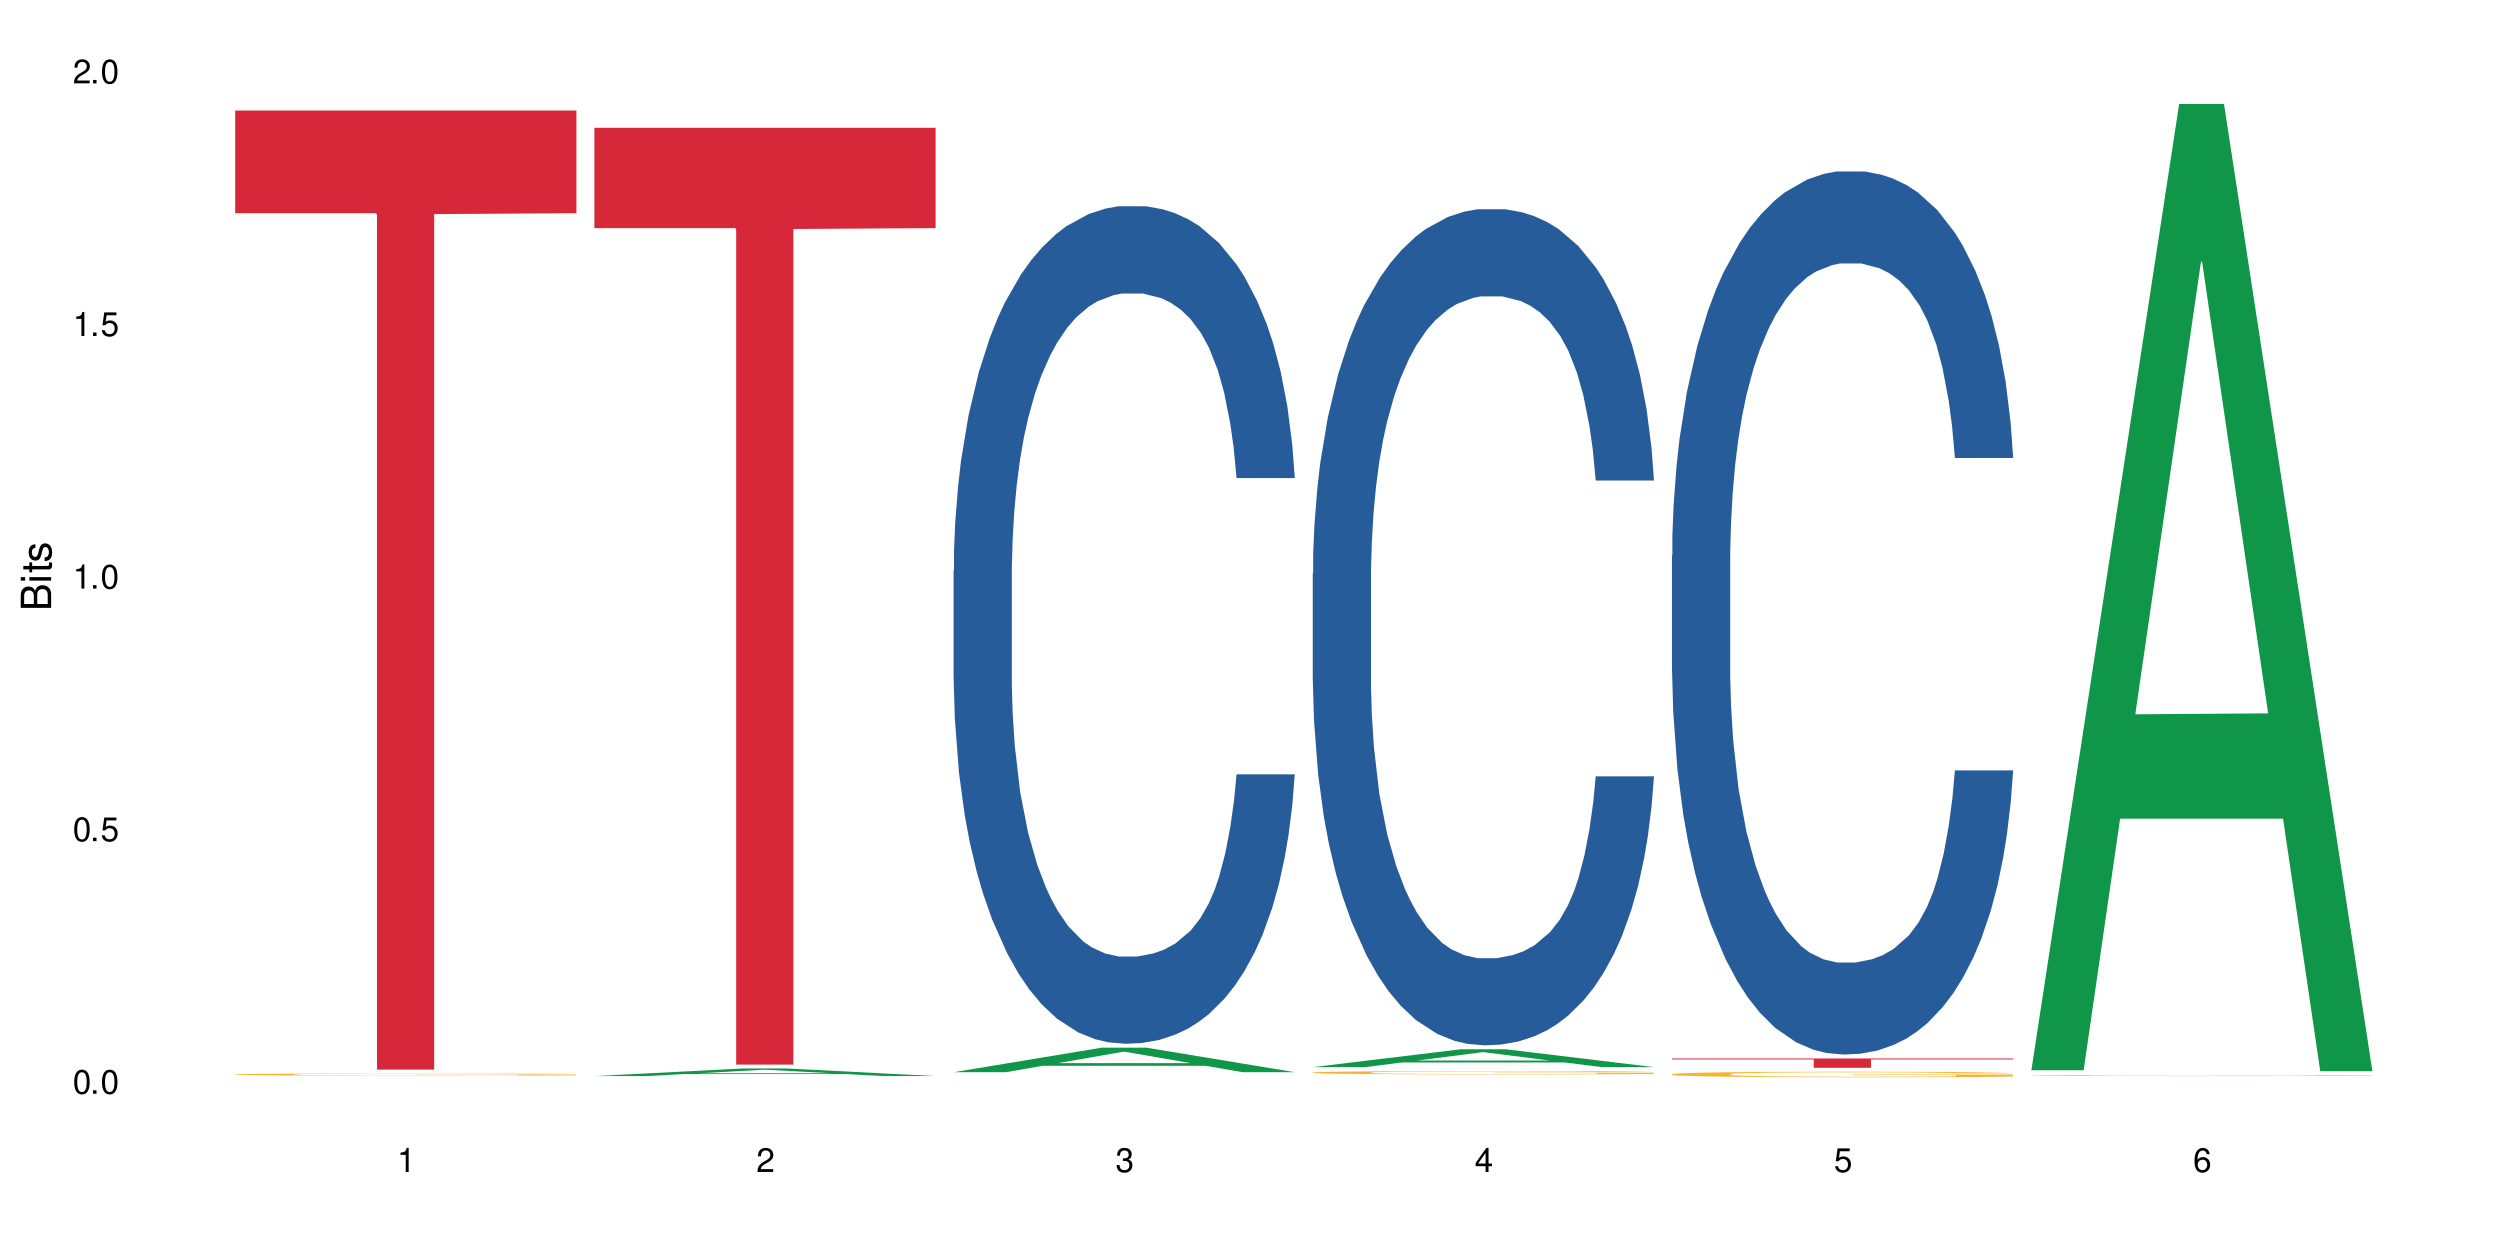 <?xml version="1.0" encoding="UTF-8"?>
<svg xmlns="http://www.w3.org/2000/svg" xmlns:xlink="http://www.w3.org/1999/xlink" width="720" height="360" viewBox="0 0 720 360">
<defs>
<g>
<g id="glyph-0-0">
</g>
<g id="glyph-0-1">
<path d="M 2.641 -6.938 C 2 -6.938 1.422 -6.656 1.078 -6.172 C 0.641 -5.562 0.406 -4.641 0.406 -3.359 C 0.406 -1.016 1.188 0.219 2.641 0.219 C 4.078 0.219 4.859 -1.016 4.859 -3.297 C 4.859 -4.641 4.656 -5.547 4.203 -6.172 C 3.844 -6.656 3.281 -6.938 2.641 -6.938 Z M 2.641 -6.188 C 3.547 -6.188 4 -5.25 4 -3.375 C 4 -1.406 3.562 -0.484 2.625 -0.484 C 1.734 -0.484 1.281 -1.438 1.281 -3.344 C 1.281 -5.25 1.734 -6.188 2.641 -6.188 Z M 2.641 -6.188 "/>
</g>
<g id="glyph-0-2">
<path d="M 1.828 -1 L 0.828 -1 L 0.828 0 L 1.828 0 Z M 1.828 -1 "/>
</g>
<g id="glyph-0-3">
<path d="M 4.562 -6.797 L 1.062 -6.797 L 0.547 -3.094 L 1.328 -3.094 C 1.719 -3.562 2.047 -3.734 2.578 -3.734 C 3.484 -3.734 4.062 -3.109 4.062 -2.094 C 4.062 -1.125 3.484 -0.531 2.578 -0.531 C 1.828 -0.531 1.375 -0.906 1.188 -1.672 L 0.328 -1.672 C 0.453 -1.109 0.547 -0.844 0.75 -0.594 C 1.125 -0.078 1.828 0.219 2.594 0.219 C 3.969 0.219 4.922 -0.781 4.922 -2.219 C 4.922 -3.562 4.031 -4.484 2.719 -4.484 C 2.25 -4.484 1.859 -4.359 1.469 -4.062 L 1.734 -5.969 L 4.562 -5.969 Z M 4.562 -6.797 "/>
</g>
<g id="glyph-0-4">
<path d="M 2.484 -4.938 L 2.484 0 L 3.328 0 L 3.328 -6.938 L 2.766 -6.938 C 2.469 -5.875 2.281 -5.734 0.984 -5.562 L 0.984 -4.938 Z M 2.484 -4.938 "/>
</g>
<g id="glyph-0-5">
<path d="M 4.859 -0.828 L 1.281 -0.828 C 1.359 -1.406 1.672 -1.781 2.5 -2.281 L 3.469 -2.828 C 4.406 -3.344 4.906 -4.062 4.906 -4.906 C 4.906 -5.484 4.672 -6.031 4.266 -6.406 C 3.859 -6.766 3.375 -6.938 2.719 -6.938 C 1.859 -6.938 1.219 -6.625 0.844 -6.031 C 0.609 -5.672 0.5 -5.234 0.484 -4.531 L 1.328 -4.531 C 1.359 -5.016 1.406 -5.281 1.531 -5.516 C 1.75 -5.938 2.188 -6.203 2.703 -6.203 C 3.469 -6.203 4.031 -5.641 4.031 -4.891 C 4.031 -4.344 3.719 -3.859 3.125 -3.516 L 2.234 -3 C 0.812 -2.172 0.406 -1.531 0.328 -0.016 L 4.859 -0.016 Z M 4.859 -0.828 "/>
</g>
<g id="glyph-0-6">
<path d="M 2.125 -3.188 L 2.578 -3.188 C 3.5 -3.188 3.984 -2.766 3.984 -1.922 C 3.984 -1.062 3.469 -0.531 2.594 -0.531 C 1.656 -0.531 1.203 -1 1.156 -2.016 L 0.312 -2.016 C 0.344 -1.453 0.438 -1.094 0.609 -0.781 C 0.953 -0.109 1.625 0.219 2.547 0.219 C 3.953 0.219 4.859 -0.625 4.859 -1.938 C 4.859 -2.828 4.516 -3.297 3.703 -3.594 C 4.344 -3.844 4.656 -4.328 4.656 -5.031 C 4.656 -6.219 3.875 -6.938 2.578 -6.938 C 1.203 -6.938 0.484 -6.172 0.453 -4.703 L 1.297 -4.703 C 1.312 -5.125 1.344 -5.359 1.453 -5.578 C 1.641 -5.969 2.062 -6.203 2.594 -6.203 C 3.344 -6.203 3.797 -5.75 3.797 -5 C 3.797 -4.516 3.609 -4.219 3.25 -4.047 C 3.016 -3.953 2.703 -3.922 2.125 -3.906 Z M 2.125 -3.188 "/>
</g>
<g id="glyph-0-7">
<path d="M 3.141 -1.672 L 3.141 0 L 3.984 0 L 3.984 -1.672 L 4.984 -1.672 L 4.984 -2.438 L 3.984 -2.438 L 3.984 -6.938 L 3.359 -6.938 L 0.266 -2.578 L 0.266 -1.672 Z M 3.141 -2.438 L 1 -2.438 L 3.141 -5.5 Z M 3.141 -2.438 "/>
</g>
<g id="glyph-0-8">
<path d="M 4.781 -5.125 C 4.609 -6.266 3.891 -6.938 2.844 -6.938 C 2.094 -6.938 1.422 -6.578 1.031 -5.953 C 0.594 -5.266 0.406 -4.422 0.406 -3.172 C 0.406 -2 0.578 -1.25 0.984 -0.641 C 1.359 -0.078 1.953 0.219 2.703 0.219 C 3.984 0.219 4.922 -0.75 4.922 -2.094 C 4.922 -3.375 4.062 -4.281 2.844 -4.281 C 2.172 -4.281 1.641 -4.031 1.281 -3.516 C 1.281 -5.234 1.828 -6.188 2.797 -6.188 C 3.391 -6.188 3.797 -5.797 3.938 -5.125 Z M 2.734 -3.531 C 3.547 -3.531 4.062 -2.953 4.062 -2.031 C 4.062 -1.156 3.484 -0.531 2.703 -0.531 C 1.922 -0.531 1.328 -1.188 1.328 -2.078 C 1.328 -2.938 1.906 -3.531 2.734 -3.531 Z M 2.734 -3.531 "/>
</g>
<g id="glyph-1-0">
</g>
<g id="glyph-1-1">
<path d="M 0 -0.953 L 0 -4.891 C 0 -5.719 -0.234 -6.344 -0.734 -6.797 C -1.188 -7.234 -1.812 -7.469 -2.5 -7.469 C -3.547 -7.469 -4.188 -7 -4.625 -5.875 C -4.984 -6.688 -5.625 -7.094 -6.531 -7.094 C -7.172 -7.094 -7.734 -6.859 -8.141 -6.391 C -8.562 -5.922 -8.75 -5.344 -8.75 -4.5 L -8.75 -0.953 Z M -4.984 -2.062 L -7.766 -2.062 L -7.766 -4.219 C -7.766 -4.844 -7.688 -5.203 -7.453 -5.5 C -7.219 -5.812 -6.859 -5.969 -6.375 -5.969 C -5.891 -5.969 -5.531 -5.812 -5.297 -5.5 C -5.062 -5.203 -4.984 -4.844 -4.984 -4.219 Z M -0.984 -2.062 L -4 -2.062 L -4 -4.781 C -4 -5.766 -3.438 -6.359 -2.484 -6.359 C -1.547 -6.359 -0.984 -5.766 -0.984 -4.781 Z M -0.984 -2.062 "/>
</g>
<g id="glyph-1-2">
<path d="M -6.281 -1.797 L -6.281 -0.797 L 0 -0.797 L 0 -1.797 Z M -8.75 -1.797 L -8.75 -0.797 L -7.484 -0.797 L -7.484 -1.797 Z M -8.75 -1.797 "/>
</g>
<g id="glyph-1-3">
<path d="M -6.281 -3.047 L -6.281 -2.016 L -8.016 -2.016 L -8.016 -1.016 L -6.281 -1.016 L -6.281 -0.172 L -5.469 -0.172 L -5.469 -1.016 L -0.719 -1.016 C -0.078 -1.016 0.281 -1.453 0.281 -2.234 C 0.281 -2.5 0.25 -2.719 0.188 -3.047 L -0.641 -3.047 C -0.609 -2.906 -0.594 -2.766 -0.594 -2.562 C -0.594 -2.141 -0.719 -2.016 -1.156 -2.016 L -5.469 -2.016 L -5.469 -3.047 Z M -6.281 -3.047 "/>
</g>
<g id="glyph-1-4">
<path d="M -4.531 -5.25 C -5.766 -5.25 -6.469 -4.422 -6.469 -2.969 C -6.469 -1.516 -5.719 -0.562 -4.547 -0.562 C -3.562 -0.562 -3.094 -1.062 -2.734 -2.562 L -2.516 -3.484 C -2.344 -4.188 -2.094 -4.469 -1.641 -4.469 C -1.047 -4.469 -0.641 -3.875 -0.641 -3 C -0.641 -2.453 -0.797 -2 -1.062 -1.75 C -1.25 -1.594 -1.422 -1.531 -1.875 -1.469 L -1.875 -0.406 C -0.422 -0.453 0.281 -1.266 0.281 -2.922 C 0.281 -4.5 -0.5 -5.516 -1.719 -5.516 C -2.656 -5.516 -3.172 -4.984 -3.469 -3.734 L -3.703 -2.766 C -3.891 -1.953 -4.156 -1.609 -4.594 -1.609 C -5.188 -1.609 -5.547 -2.125 -5.547 -2.938 C -5.547 -3.75 -5.203 -4.172 -4.531 -4.203 Z M -4.531 -5.25 "/>
</g>
</g>
</defs>
<rect x="-72" y="-36" width="864" height="432" fill="rgb(100%, 100%, 100%)" fill-opacity="1"/>
<path fill-rule="nonzero" fill="rgb(96.863%, 70.196%, 16.863%)" fill-opacity="1" d="M 67.73 309.434 L 67.852 309.434 L 67.852 309.422 L 68.332 309.395 L 69.527 309.359 L 71.086 309.332 L 72.766 309.309 L 73.844 309.297 L 75.641 309.281 L 77.199 309.27 L 81.152 309.242 L 86.188 309.219 L 88.945 309.207 L 92.059 309.199 L 96.496 309.188 L 98.531 309.184 L 104.766 309.176 L 111.836 309.168 L 123.223 309.168 L 128.133 309.172 L 134.848 309.176 L 138.68 309.184 L 141.676 309.188 L 144.793 309.195 L 148.629 309.207 L 152.223 309.219 L 155.102 309.234 L 157.977 309.25 L 160.375 309.27 L 162.41 309.289 L 164.207 309.312 L 165.289 309.332 L 166.008 309.352 L 149.348 309.352 L 148.391 309.332 L 147.309 309.316 L 145.512 309.297 L 141.918 309.273 L 138.562 309.258 L 135.684 309.25 L 132.09 309.242 L 128.613 309.238 L 124.66 309.234 L 115.91 309.234 L 110.156 309.238 L 106.801 309.242 L 104.406 309.246 L 101.047 309.254 L 99.012 309.262 L 97.812 309.266 L 94.219 309.285 L 91.82 309.301 L 90.504 309.309 L 88.824 309.328 L 87.625 309.344 L 86.309 309.363 L 85.59 309.383 L 84.629 309.422 L 84.508 309.523 L 84.871 309.543 L 85.59 309.566 L 86.547 309.586 L 87.984 309.609 L 89.422 309.625 L 91.941 309.648 L 94.098 309.664 L 95.777 309.672 L 99.012 309.688 L 100.328 309.691 L 103.445 309.703 L 106.684 309.711 L 110.637 309.719 L 113.633 309.719 L 118.426 309.723 L 124.539 309.723 L 131.73 309.719 L 136.285 309.715 L 139.398 309.711 L 141.438 309.707 L 143.953 309.699 L 145.754 309.695 L 147.43 309.688 L 149.469 309.68 L 149.469 309.543 L 119.863 309.543 L 119.863 309.48 L 165.887 309.48 L 166.008 309.699 L 163.488 309.715 L 160.375 309.73 L 157.379 309.742 L 154.262 309.75 L 149.828 309.762 L 146.23 309.77 L 140.719 309.777 L 135.684 309.781 L 130.41 309.785 L 125.738 309.789 L 120.223 309.789 L 115.312 309.785 L 110.039 309.785 L 105.844 309.777 L 102.008 309.773 L 98.172 309.766 L 93.379 309.754 L 90.262 309.746 L 87.027 309.734 L 83.789 309.719 L 80.914 309.703 L 78.996 309.691 L 77.078 309.676 L 75.043 309.66 L 73.125 309.641 L 71.688 309.625 L 70.367 309.605 L 69.41 309.586 L 68.449 309.559 L 67.969 309.539 L 67.73 309.523 Z M 67.73 309.434 "/>
<path fill-rule="nonzero" fill="rgb(83.922%, 15.686%, 22.353%)" fill-opacity="1" d="M 67.73 31.836 L 166.008 31.836 L 166.008 61.402 L 125.047 61.66 L 125.047 308.043 L 108.57 308.043 L 108.57 61.922 L 108.332 61.402 L 67.73 61.402 Z M 67.73 31.836 "/>
<path fill-rule="nonzero" fill="rgb(6.275%, 58.824%, 28.235%)" fill-opacity="1" d="M 171.18 309.91 L 171.285 309.91 L 213.809 307.723 L 226.723 307.723 L 269.453 309.914 L 254.441 309.914 L 243.73 309.34 L 196.797 309.34 L 186.297 309.91 L 171.18 309.91 L 201.312 309.105 L 239.426 309.102 L 220.422 308.082 L 220.211 308.078 L 220 308.086 L 201.207 309.102 L 201.312 309.105 Z M 171.18 309.91 "/>
<path fill-rule="nonzero" fill="rgb(83.922%, 15.686%, 22.353%)" fill-opacity="1" d="M 171.18 36.816 L 269.453 36.816 L 269.453 65.695 L 228.496 65.949 L 228.496 306.598 L 212.02 306.598 L 212.02 66.203 L 211.777 65.695 L 171.18 65.695 Z M 171.18 36.816 "/>
<path fill-rule="nonzero" fill="rgb(6.275%, 58.824%, 28.235%)" fill-opacity="1" d="M 274.629 308.789 L 274.73 308.781 L 317.254 301.734 L 330.168 301.734 L 372.902 308.797 L 357.887 308.797 L 347.18 306.953 L 300.246 306.953 L 289.746 308.789 L 274.629 308.789 L 304.762 306.191 L 342.875 306.184 L 323.871 302.891 L 323.66 302.883 L 323.449 302.902 L 304.656 306.184 L 304.762 306.191 Z M 274.629 308.789 "/>
<path fill-rule="nonzero" fill="rgb(14.51%, 36.078%, 60%)" fill-opacity="1" d="M 274.629 164.359 L 274.746 164.137 L 274.746 158.844 L 275.105 150.469 L 275.945 139.887 L 276.785 132.609 L 278.941 119.602 L 281.938 107.035 L 285.055 97.332 L 287.332 91.602 L 289.367 87.191 L 294.043 79.035 L 297.039 74.844 L 300.273 71.098 L 304.23 67.348 L 307.105 65.145 L 313.578 61.617 L 318.371 60.074 L 322.086 59.41 L 330.117 59.41 L 334.91 60.293 L 338.387 61.395 L 342.223 63.16 L 345.457 65.145 L 351.09 69.996 L 356.125 76.168 L 358.402 79.695 L 361.996 86.531 L 364.754 93.145 L 366.672 98.875 L 368.828 107.035 L 370.746 116.957 L 372.184 128.199 L 372.902 137.68 L 356.125 137.68 L 355.285 128.859 L 354.324 122.027 L 352.527 112.988 L 350.73 106.594 L 348.215 100.199 L 345.938 96.012 L 342.82 91.82 L 340.062 89.176 L 337.188 87.191 L 334.43 85.867 L 329.156 84.547 L 323.047 84.547 L 320.77 84.988 L 316.094 86.75 L 313.578 88.293 L 309.98 91.379 L 307.465 94.246 L 304.469 98.656 L 302.434 102.406 L 299.914 108.137 L 298.117 113.207 L 296.078 120.484 L 294.883 125.996 L 293.801 132.168 L 292.844 139.445 L 292.125 147.16 L 291.645 155.316 L 291.406 163.254 L 291.406 197.43 L 291.645 205.367 L 292.246 214.625 L 293.801 228.074 L 296.078 239.758 L 298.715 249.02 L 301.234 255.633 L 302.672 258.719 L 304.59 262.246 L 307.586 266.656 L 311.898 271.066 L 314.418 272.832 L 318.25 274.594 L 322.207 275.477 L 327.48 275.477 L 332.152 274.594 L 335.27 273.492 L 338.508 271.727 L 342.941 267.98 L 345.695 264.453 L 348.094 260.262 L 349.891 256.074 L 351.09 252.547 L 352.887 245.711 L 354.324 238.215 L 355.406 230.5 L 356.125 223.004 L 372.902 223.004 L 372.184 231.824 L 371.105 240.422 L 370.027 246.816 L 368.348 254.531 L 366.43 261.367 L 363.676 269.082 L 361.398 274.152 L 358.402 279.664 L 355.645 283.855 L 352.648 287.602 L 348.215 292.012 L 345.336 294.215 L 342.223 296.199 L 338.508 297.965 L 333.832 299.508 L 328.797 300.391 L 324.125 300.609 L 319.09 300.168 L 315.375 299.289 L 310.461 297.305 L 304.348 293.336 L 299.914 289.145 L 296.438 284.957 L 293.441 280.547 L 290.086 274.594 L 285.773 264.895 L 283.137 257.398 L 281.34 251.223 L 279.301 242.625 L 277.863 234.91 L 276.184 222.562 L 274.988 206.91 L 274.629 194.781 Z M 274.629 164.359 "/>
<path fill-rule="nonzero" fill="rgb(6.275%, 58.824%, 28.235%)" fill-opacity="1" d="M 378.074 307.332 L 378.18 307.328 L 420.703 302.188 L 433.617 302.188 L 476.352 307.336 L 461.336 307.336 L 450.625 305.992 L 403.695 305.992 L 393.195 307.332 L 378.074 307.332 L 408.207 305.438 L 446.32 305.434 L 427.316 303.027 L 427.109 303.023 L 426.898 303.039 L 408.105 305.434 L 408.207 305.438 Z M 378.074 307.332 "/>
<path fill-rule="nonzero" fill="rgb(14.51%, 36.078%, 60%)" fill-opacity="1" d="M 378.074 165.035 L 378.195 164.816 L 378.195 159.531 L 378.555 151.168 L 379.395 140.602 L 380.23 133.34 L 382.391 120.352 L 385.387 107.809 L 388.5 98.121 L 390.777 92.398 L 392.816 87.996 L 397.492 79.852 L 400.488 75.672 L 403.723 71.93 L 407.676 68.188 L 410.555 65.988 L 417.027 62.465 L 421.82 60.926 L 425.535 60.266 L 433.566 60.266 L 438.359 61.145 L 441.836 62.246 L 445.668 64.004 L 448.906 65.988 L 454.539 70.828 L 459.57 76.992 L 461.848 80.516 L 465.445 87.336 L 468.199 93.941 L 470.117 99.664 L 472.277 107.809 L 474.191 117.711 L 475.633 128.938 L 476.352 138.402 L 459.57 138.402 L 458.734 129.598 L 457.773 122.773 L 455.977 113.75 L 454.18 107.367 L 451.66 100.984 L 449.383 96.801 L 446.27 92.621 L 443.512 89.977 L 440.637 87.996 L 437.879 86.676 L 432.605 85.355 L 426.492 85.355 L 424.215 85.797 L 419.543 87.559 L 417.027 89.098 L 413.43 92.18 L 410.914 95.039 L 407.918 99.441 L 405.879 103.184 L 403.363 108.906 L 401.566 113.969 L 399.527 121.234 L 398.328 126.734 L 397.25 132.898 L 396.293 140.164 L 395.574 147.867 L 395.094 156.012 L 394.855 163.934 L 394.855 198.051 L 395.094 205.977 L 395.691 215.219 L 397.25 228.645 L 399.527 240.312 L 402.164 249.555 L 404.68 256.16 L 406.121 259.242 L 408.035 262.762 L 411.035 267.164 L 415.348 271.566 L 417.863 273.328 L 421.699 275.09 L 425.656 275.969 L 430.93 275.969 L 435.602 275.09 L 438.719 273.988 L 441.953 272.227 L 446.387 268.484 L 449.145 264.965 L 451.543 260.781 L 453.34 256.602 L 454.539 253.078 L 456.336 246.254 L 457.773 238.77 L 458.852 231.066 L 459.57 223.582 L 476.352 223.582 L 475.633 232.387 L 474.555 240.973 L 473.473 247.355 L 471.797 255.059 L 469.879 261.883 L 467.121 269.586 L 464.844 274.648 L 461.848 280.152 L 459.094 284.332 L 456.098 288.074 L 451.66 292.477 L 448.785 294.68 L 445.668 296.66 L 441.953 298.422 L 437.281 299.961 L 432.246 300.84 L 427.574 301.062 L 422.539 300.621 L 418.824 299.742 L 413.91 297.758 L 407.797 293.797 L 403.363 289.617 L 399.887 285.434 L 396.891 281.031 L 393.535 275.09 L 389.223 265.402 L 386.586 257.922 L 384.785 251.758 L 382.75 243.172 L 381.312 235.469 L 379.633 223.145 L 378.434 207.516 L 378.074 195.41 Z M 378.074 165.035 "/>
<path fill-rule="nonzero" fill="rgb(96.863%, 70.196%, 16.863%)" fill-opacity="1" d="M 378.074 308.875 L 378.195 308.875 L 378.195 308.859 L 378.676 308.82 L 379.871 308.766 L 381.43 308.719 L 383.109 308.684 L 384.188 308.664 L 385.984 308.637 L 387.543 308.621 L 391.496 308.578 L 396.531 308.543 L 399.289 308.527 L 402.402 308.512 L 406.84 308.496 L 408.875 308.488 L 415.109 308.473 L 422.18 308.465 L 433.566 308.465 L 438.48 308.469 L 445.191 308.477 L 449.023 308.484 L 452.02 308.496 L 455.137 308.508 L 458.973 308.523 L 462.566 308.547 L 465.445 308.566 L 468.32 308.594 L 470.719 308.621 L 472.754 308.652 L 474.555 308.688 L 475.633 308.719 L 476.352 308.75 L 459.691 308.75 L 458.734 308.719 L 457.652 308.695 L 455.855 308.668 L 454.059 308.645 L 452.262 308.629 L 448.906 308.605 L 446.027 308.594 L 442.434 308.578 L 438.957 308.57 L 435.004 308.566 L 426.254 308.566 L 420.5 308.57 L 417.145 308.578 L 414.75 308.586 L 411.395 308.598 L 409.355 308.609 L 408.156 308.617 L 404.562 308.645 L 402.164 308.668 L 400.848 308.684 L 399.168 308.711 L 397.969 308.734 L 396.652 308.77 L 395.934 308.797 L 394.973 308.855 L 394.855 309.016 L 395.215 309.047 L 395.934 309.086 L 396.891 309.117 L 398.328 309.148 L 399.766 309.176 L 402.285 309.211 L 404.441 309.234 L 406.121 309.246 L 409.355 309.273 L 410.672 309.281 L 413.789 309.297 L 417.027 309.309 L 420.98 309.32 L 423.977 309.324 L 428.77 309.328 L 434.883 309.328 L 442.074 309.324 L 446.629 309.316 L 449.746 309.309 L 451.781 309.301 L 454.297 309.293 L 456.098 309.285 L 457.773 309.273 L 459.812 309.258 L 459.812 309.047 L 430.211 309.047 L 430.211 308.949 L 476.23 308.949 L 476.352 309.293 L 473.832 309.316 L 470.719 309.34 L 467.723 309.355 L 464.605 309.371 L 460.172 309.391 L 456.574 309.398 L 451.062 309.41 L 446.027 309.422 L 440.754 309.426 L 436.082 309.43 L 430.57 309.43 L 425.656 309.426 L 420.383 309.422 L 416.188 309.414 L 412.352 309.406 L 408.516 309.395 L 403.723 309.375 L 400.605 309.359 L 397.371 309.344 L 394.133 309.32 L 391.258 309.297 L 387.422 309.258 L 385.387 309.23 L 383.469 309.199 L 382.031 309.172 L 380.711 309.141 L 379.754 309.113 L 378.793 309.074 L 378.316 309.043 L 378.074 309.016 Z M 378.074 308.875 "/>
<path fill-rule="nonzero" fill="rgb(14.51%, 36.078%, 60%)" fill-opacity="1" d="M 481.523 160.039 L 481.645 159.805 L 481.645 154.227 L 482.004 145.391 L 482.84 134.23 L 483.68 126.559 L 485.836 112.844 L 488.832 99.59 L 491.949 89.363 L 494.227 83.316 L 496.266 78.668 L 500.938 70.066 L 503.934 65.648 L 507.172 61.695 L 511.125 57.742 L 514 55.418 L 520.473 51.699 L 525.27 50.07 L 528.984 49.375 L 537.012 49.375 L 541.809 50.305 L 545.281 51.465 L 549.117 53.328 L 552.352 55.418 L 557.984 60.535 L 563.02 67.043 L 565.297 70.762 L 568.891 77.969 L 571.648 84.945 L 573.566 90.988 L 575.723 99.59 L 577.641 110.055 L 579.078 121.91 L 579.797 131.906 L 563.02 131.906 L 562.18 122.605 L 561.223 115.398 L 559.426 105.867 L 557.625 99.125 L 555.109 92.383 L 552.832 87.965 L 549.715 83.551 L 546.961 80.758 L 544.082 78.668 L 541.328 77.273 L 536.055 75.879 L 529.941 75.879 L 527.664 76.344 L 522.992 78.203 L 520.473 79.828 L 516.879 83.086 L 514.363 86.105 L 511.367 90.758 L 509.328 94.707 L 506.812 100.754 L 505.012 106.102 L 502.977 113.773 L 501.777 119.586 L 500.699 126.094 L 499.738 133.766 L 499.02 141.902 L 498.543 150.504 L 498.301 158.875 L 498.301 194.91 L 498.543 203.281 L 499.141 213.043 L 500.699 227.227 L 502.977 239.547 L 505.613 249.312 L 508.129 256.285 L 509.566 259.543 L 511.484 263.262 L 514.48 267.91 L 518.797 272.559 L 521.312 274.422 L 525.148 276.281 L 529.102 277.211 L 534.375 277.211 L 539.051 276.281 L 542.168 275.117 L 545.402 273.258 L 549.836 269.305 L 552.594 265.586 L 554.988 261.168 L 556.789 256.75 L 557.984 253.031 L 559.785 245.824 L 561.223 237.922 L 562.301 229.781 L 563.02 221.879 L 579.797 221.879 L 579.078 231.18 L 578 240.246 L 576.922 246.988 L 575.246 255.125 L 573.328 262.332 L 570.57 270.469 L 568.293 275.816 L 565.297 281.629 L 562.539 286.043 L 559.543 289.996 L 555.109 294.645 L 552.234 296.973 L 549.117 299.062 L 545.402 300.922 L 540.727 302.551 L 535.695 303.48 L 531.02 303.715 L 525.988 303.25 L 522.27 302.32 L 517.359 300.227 L 511.246 296.043 L 506.812 291.625 L 503.336 287.207 L 500.34 282.559 L 496.984 276.281 L 492.668 266.051 L 490.031 258.145 L 488.234 251.637 L 486.195 242.57 L 484.758 234.434 L 483.082 221.414 L 481.883 204.906 L 481.523 192.121 Z M 481.523 160.039 "/>
<path fill-rule="nonzero" fill="rgb(96.863%, 70.196%, 16.863%)" fill-opacity="1" d="M 481.523 309.344 L 481.645 309.344 L 481.645 309.316 L 482.121 309.25 L 483.32 309.156 L 484.879 309.082 L 486.555 309.023 L 487.637 308.992 L 489.434 308.949 L 490.992 308.918 L 494.945 308.852 L 499.98 308.789 L 502.734 308.766 L 505.852 308.738 L 510.285 308.711 L 512.324 308.703 L 518.555 308.68 L 525.629 308.664 L 533.418 308.66 L 537.012 308.66 L 541.926 308.668 L 548.637 308.684 L 552.473 308.695 L 555.469 308.711 L 558.586 308.73 L 562.422 308.762 L 566.016 308.797 L 568.891 308.832 L 571.77 308.875 L 574.164 308.922 L 576.203 308.973 L 578 309.035 L 579.078 309.086 L 579.797 309.137 L 563.141 309.137 L 562.18 309.086 L 561.102 309.047 L 559.305 308.996 L 557.508 308.961 L 555.711 308.934 L 552.352 308.895 L 549.477 308.871 L 545.883 308.852 L 542.406 308.84 L 538.449 308.832 L 536.055 308.828 L 529.703 308.828 L 523.949 308.836 L 520.594 308.848 L 518.195 308.859 L 514.84 308.883 L 512.805 308.902 L 511.605 308.914 L 508.008 308.957 L 505.613 309 L 504.293 309.027 L 502.617 309.07 L 501.418 309.109 L 500.098 309.168 L 499.379 309.211 L 498.422 309.312 L 498.301 309.574 L 498.66 309.629 L 499.379 309.691 L 500.34 309.742 L 501.777 309.797 L 503.215 309.84 L 505.73 309.898 L 507.891 309.938 L 509.566 309.961 L 512.805 310 L 514.121 310.016 L 517.238 310.039 L 520.473 310.062 L 524.43 310.078 L 527.426 310.086 L 532.219 310.094 L 538.332 310.094 L 545.523 310.086 L 550.078 310.074 L 553.191 310.062 L 555.23 310.051 L 557.746 310.035 L 559.543 310.02 L 561.223 310.004 L 563.258 309.98 L 563.258 309.629 L 533.656 309.629 L 533.656 309.465 L 579.68 309.465 L 579.797 310.035 L 577.281 310.074 L 574.164 310.113 L 571.168 310.141 L 568.055 310.168 L 563.617 310.195 L 560.023 310.211 L 554.512 310.234 L 549.477 310.246 L 544.203 310.254 L 539.531 310.258 L 534.016 310.262 L 529.102 310.258 L 523.828 310.25 L 519.637 310.238 L 515.801 310.223 L 511.965 310.203 L 507.172 310.172 L 504.055 310.148 L 500.82 310.117 L 497.582 310.082 L 494.707 310.043 L 492.789 310.012 L 490.871 309.977 L 488.832 309.934 L 486.918 309.883 L 485.477 309.836 L 484.16 309.785 L 483.199 309.738 L 482.242 309.672 L 481.762 309.617 L 481.523 309.574 Z M 481.523 309.344 "/>
<path fill-rule="nonzero" fill="rgb(83.922%, 15.686%, 22.353%)" fill-opacity="1" d="M 481.523 304.84 L 579.797 304.84 L 579.797 305.129 L 538.84 305.129 L 538.84 307.531 L 522.363 307.531 L 522.363 305.133 L 522.121 305.129 L 481.523 305.129 Z M 481.523 304.84 "/>
<path fill-rule="nonzero" fill="rgb(6.275%, 58.824%, 28.235%)" fill-opacity="1" d="M 584.973 308.234 L 585.074 307.973 L 627.598 29.953 L 640.512 29.953 L 683.246 308.496 L 668.23 308.496 L 657.523 235.785 L 610.59 235.785 L 600.09 308.234 L 584.973 308.234 L 615.105 205.711 L 653.219 205.449 L 634.215 75.461 L 634.004 75.199 L 633.793 75.984 L 615 205.449 L 615.105 205.711 Z M 584.973 308.234 "/>
<path fill-rule="nonzero" fill="rgb(96.863%, 70.196%, 16.863%)" fill-opacity="1" d="M 584.973 309.742 L 585.09 309.742 L 585.09 309.734 L 585.57 309.723 L 586.77 309.707 L 588.328 309.695 L 590.004 309.684 L 591.082 309.68 L 592.883 309.672 L 594.438 309.668 L 598.395 309.656 L 603.426 309.645 L 606.184 309.641 L 609.301 309.637 L 613.734 309.629 L 615.773 309.629 L 622.004 309.625 L 629.074 309.621 L 645.375 309.621 L 652.086 309.625 L 655.922 309.629 L 658.918 309.629 L 662.035 309.633 L 665.867 309.637 L 669.465 309.645 L 675.215 309.66 L 677.613 309.668 L 679.652 309.676 L 681.449 309.688 L 682.527 309.695 L 683.246 309.703 L 666.586 309.703 L 665.629 309.695 L 664.551 309.688 L 662.754 309.68 L 660.953 309.676 L 659.156 309.668 L 655.801 309.664 L 652.926 309.66 L 649.328 309.656 L 645.855 309.652 L 641.898 309.652 L 639.504 309.648 L 633.148 309.648 L 627.398 309.652 L 624.043 309.652 L 621.645 309.656 L 618.289 309.66 L 616.25 309.664 L 615.055 309.664 L 611.457 309.672 L 609.059 309.68 L 607.742 309.684 L 606.062 309.691 L 604.867 309.699 L 603.547 309.711 L 602.828 309.719 L 601.871 309.734 L 601.75 309.781 L 602.109 309.789 L 602.828 309.801 L 603.789 309.812 L 606.664 309.828 L 609.18 309.836 L 611.336 309.844 L 613.016 309.848 L 616.25 309.855 L 617.57 309.859 L 620.688 309.863 L 623.922 309.867 L 627.875 309.871 L 648.969 309.871 L 653.523 309.867 L 656.641 309.867 L 658.676 309.863 L 661.195 309.863 L 662.992 309.859 L 664.672 309.855 L 666.707 309.852 L 666.707 309.789 L 637.105 309.789 L 637.105 309.762 L 683.125 309.762 L 683.246 309.863 L 680.73 309.867 L 677.613 309.875 L 674.617 309.879 L 671.5 309.887 L 667.066 309.891 L 663.473 309.895 L 657.957 309.895 L 652.926 309.898 L 647.652 309.898 L 642.977 309.902 L 632.551 309.902 L 627.277 309.898 L 623.082 309.898 L 619.246 309.895 L 615.414 309.891 L 610.617 309.887 L 607.504 309.883 L 604.266 309.875 L 601.031 309.871 L 598.156 309.863 L 596.238 309.859 L 594.32 309.852 L 592.281 309.844 L 590.363 309.836 L 588.926 309.828 L 587.609 309.816 L 586.648 309.809 L 585.691 309.797 L 585.211 309.789 L 584.973 309.781 Z M 584.973 309.742 "/>
<g fill="rgb(0%, 0%, 0%)" fill-opacity="1">
<use xlink:href="#glyph-0-1" x="20.965" y="314.993"/>
<use xlink:href="#glyph-0-2" x="25.965" y="314.993"/>
<use xlink:href="#glyph-0-1" x="28.965" y="314.993"/>
</g>
<g fill="rgb(0%, 0%, 0%)" fill-opacity="1">
<use xlink:href="#glyph-0-1" x="20.965" y="242.251"/>
<use xlink:href="#glyph-0-2" x="25.965" y="242.251"/>
<use xlink:href="#glyph-0-3" x="28.965" y="242.251"/>
</g>
<g fill="rgb(0%, 0%, 0%)" fill-opacity="1">
<use xlink:href="#glyph-0-4" x="20.965" y="169.509"/>
<use xlink:href="#glyph-0-2" x="25.965" y="169.509"/>
<use xlink:href="#glyph-0-1" x="28.965" y="169.509"/>
</g>
<g fill="rgb(0%, 0%, 0%)" fill-opacity="1">
<use xlink:href="#glyph-0-4" x="20.965" y="96.767"/>
<use xlink:href="#glyph-0-2" x="25.965" y="96.767"/>
<use xlink:href="#glyph-0-3" x="28.965" y="96.767"/>
</g>
<g fill="rgb(0%, 0%, 0%)" fill-opacity="1">
<use xlink:href="#glyph-0-5" x="20.965" y="24.024"/>
<use xlink:href="#glyph-0-2" x="25.965" y="24.024"/>
<use xlink:href="#glyph-0-1" x="28.965" y="24.024"/>
</g>
<g fill="rgb(0%, 0%, 0%)" fill-opacity="1">
<use xlink:href="#glyph-0-4" x="114.367" y="337.532"/>
</g>
<g fill="rgb(0%, 0%, 0%)" fill-opacity="1">
<use xlink:href="#glyph-0-5" x="217.816" y="337.532"/>
</g>
<g fill="rgb(0%, 0%, 0%)" fill-opacity="1">
<use xlink:href="#glyph-0-6" x="321.266" y="337.532"/>
</g>
<g fill="rgb(0%, 0%, 0%)" fill-opacity="1">
<use xlink:href="#glyph-0-7" x="424.711" y="337.532"/>
</g>
<g fill="rgb(0%, 0%, 0%)" fill-opacity="1">
<use xlink:href="#glyph-0-3" x="528.16" y="337.532"/>
</g>
<g fill="rgb(0%, 0%, 0%)" fill-opacity="1">
<use xlink:href="#glyph-0-8" x="631.609" y="337.532"/>
</g>
<g fill="rgb(0%, 0%, 0%)" fill-opacity="1">
<use xlink:href="#glyph-1-1" x="14.725" y="176.012"/>
<use xlink:href="#glyph-1-2" x="14.725" y="168.012"/>
<use xlink:href="#glyph-1-3" x="14.725" y="165.012"/>
<use xlink:href="#glyph-1-4" x="14.725" y="162.012"/>
</g>
</svg>
